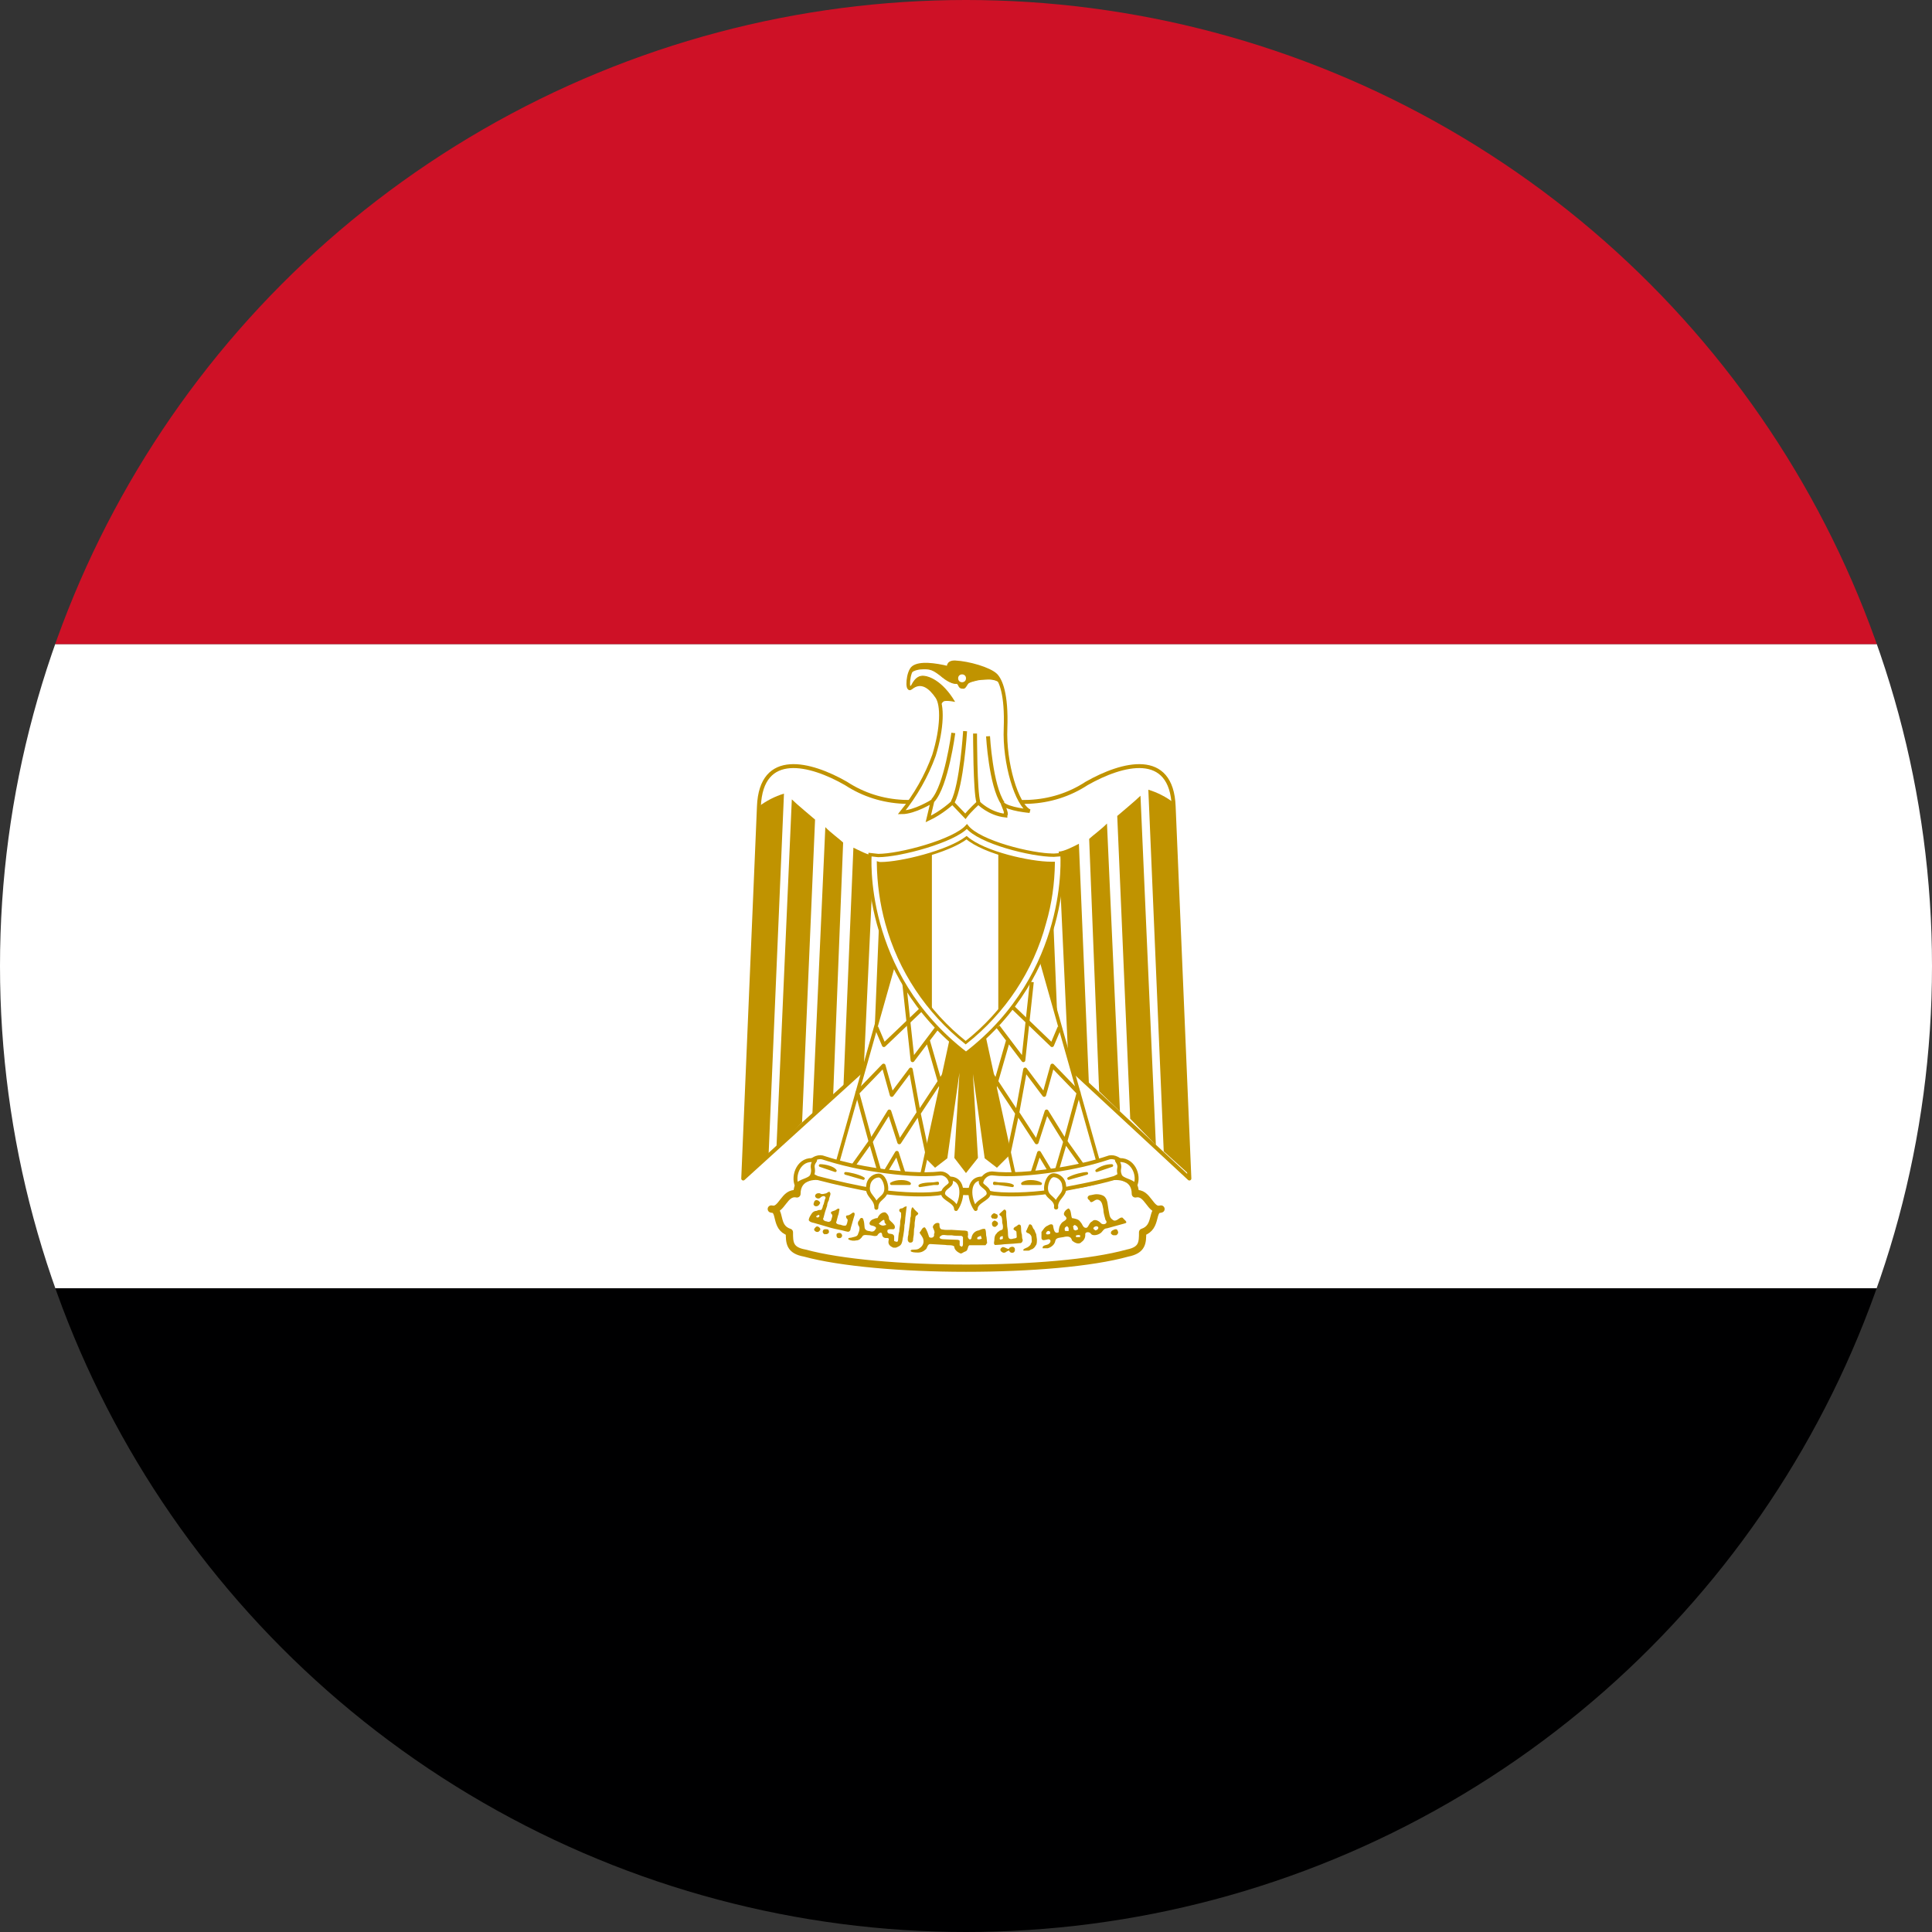 <?xml version="1.0" encoding="utf-8"?>
<!-- Generator: Adobe Illustrator 23.0.5, SVG Export Plug-In . SVG Version: 6.00 Build 0)  -->
<svg version="1.1" id="Layer_1" xmlns="http://www.w3.org/2000/svg" xmlns:xlink="http://www.w3.org/1999/xlink" x="0px" y="0px"
	 viewBox="0 0 512 512" style="enable-background:new 0 0 512 512;" xml:space="preserve">
<rect x="0" y="0" width="512" height="512" fill="#333333" stroke="none"/>
<style type="text/css">
	.st0{clip-path:url(#SVGID_2_);}
	.st1{fill:#000001;}
	.st2{fill:#FFFFFF;}
	.st3{fill:#CE1126;}
	.st4{fill:#FFFFFF;stroke:#C09300;stroke-width:1.3;stroke-linejoin:round;}
	.st5{fill:#C09300;}
	.st6{fill:#C09300;stroke:#C09300;stroke-width:1.1;}
	.st7{fill:#FFFFFF;stroke:#C09300;stroke-width:1.2;stroke-linejoin:round;}
	.st8{fill:none;stroke:#C09300;stroke-width:1.3;stroke-linejoin:round;}
	.st9{fill:#FFFFFF;stroke:#C09300;stroke-width:2.4;stroke-linecap:round;stroke-linejoin:round;}
	.st10{fill:#FFFFFF;stroke:#C09300;stroke-width:1.3;stroke-linecap:round;stroke-linejoin:round;}
	.st11{fill:#FFFFFF;stroke:#C09300;stroke-width:0.9;stroke-linecap:round;stroke-linejoin:round;}
	.st12{fill:#FFFFFF;stroke:#C09300;stroke-width:1.1;}
	.st13{fill:#FFFFFF;stroke:#C09300;stroke-width:0.9;}
	.st14{fill:#FFFFFF;stroke:#C09300;stroke-width:1.2;}
	.st15{fill:none;stroke:#C09300;stroke-width:1.3;}
	.st16{fill:#C09300;stroke:#C09300;stroke-width:0.3;}
</style>
<g>
	<g>
		<g>
			<g>
				<defs>
					<circle id="SVGID_1_" cx="256" cy="256" r="256"/>
				</defs>
				<clipPath id="SVGID_2_">
					<use xlink:href="#SVGID_1_"  style="overflow:visible;"/>
				</clipPath>
				<g id="flag-icons-eg" class="st0">
					<path class="st1" d="M-85.3,341.3h682.7V512H-85.3V341.3z"/>
					<path class="st2" d="M-85.3,170.7h682.7v170.7H-85.3V170.7z"/>
					<path class="st3" d="M-85.3,0h682.7v170.7H-85.3V0z"/>
					<g transform="translate(-40)scale(.8)">
						<path class="st4" d="M370.9,322.6l73.1,67.8l-5.2-123.2c-0.7-18.7-17-14.4-28.8-7.7c-11.8,7.7-25.6,7.7-39.9,2.7
							c-14.4,5-28.1,5-39.9-2.7c-11.7-6.7-28.1-11-28.8,7.7l-5.2,123.2L370.9,322.6z"/>
						<path id="eg-a" class="st5" d="M309.7,262.9l-5.1,119.8l-8.5,7.7l5.2-123.2C303.8,265.3,306.7,263.8,309.7,262.9 M320,271.5
							l-4.3,100.3l-8.5,8.7l5.1-115.7C314,266.5,319,270.6,320,271.5 M329.3,279.1l-3.3,83.6l-6.9,6.7l4.3-95.4
							C325,275.7,328.4,278.2,329.3,279.1 M339.4,283.4l-3.3,71.3l-6.7,5.4l3.3-79.3C334.4,281.6,337.7,283.4,339.4,283.4
							 M348.8,283.4l-2.5,59.4l-6.9,6.7l2.7-65.4C343.7,284.2,348,284.2,348.8,283.4"/>
						<g transform="matrix(-1 0 0 1 900 0)">
							<path class="st5" d="M469.6,261.6l-5.1,119.8l-8.5,7.7l5.2-123.2C463.7,264,466.6,262.5,469.6,261.6 M479.9,270.3l-4.3,100.3
								l-8.5,8.7l5.1-115.7C473.9,265.3,478.9,269.4,479.9,270.3 M489.2,277.9l-3.3,83.6l-6.9,6.7l4.3-95.4
								C484.9,274.5,488.3,277,489.2,277.9 M499.3,282.1l-3.3,71.3l-6.7,5.4l3.3-79.3C494.3,280.4,497.6,282.1,499.3,282.1
								 M508.7,282.1l-2.5,59.4l-6.9,6.7l2.7-65.4C503.6,283,507.9,283,508.7,282.1"/>
						</g>
						<path class="st6" d="M373.4,336l10.2,46.7l-3.4,3.4l-3.5-2.7l-5.8-41.6l2.5,41.6l-3.4,4.3l-3.3-4.3l2.5-41.6l-5.9,41.6
							l-3.5,2.7l-3.4-3.4l10.2-46.6h6.8L373.4,336z"/>
						<g id="eg-b">
							<path class="st7" d="M347.1,315.5l-20.4,72.2l28.1,4.3l11.8-54.3L347.1,315.5z"/>
							<path class="st8" d="M340.3,340.3l2.5,5.9l13.2-12.6"/>
							<path class="st8" d="M349.5,325.3l2.8,25.9l8.4-11.1 M357.3,344.4l4.6,16 M363.7,354.6l-9.3,14.1 M357.3,382.7l-3-14.1
								l-2.6-14.3l-6.3,8.4l-2.7-9.7l-8.7,9l4.4,16.2l6.2-10l3.3,10.2l6.4-9.8"/>
							<path class="st8" d="M332.7,386.1l5.7-8l3.6,12.3l5.1-8.5l3.3,10.2"/>
						</g>
						<g transform="matrix(-1 0 0 1 900 0)">
							<g>
								<path class="st7" d="M505.8,315.5l-20.4,72.2l28.1,4.3l11.8-54.3L505.8,315.5z"/>
								<path class="st8" d="M499,340.3l2.5,5.9l13.2-12.7"/>
								<path class="st8" d="M508.2,325.3l2.8,25.9l8.4-11.1 M516,344.4l4.6,16 M522.4,354.6l-9.3,14.1 M516,382.7l-3-14.1
									l-2.6-14.3l-6.3,8.4l-2.7-9.7l-8.7,9l4.4,16.2l6.2-10l3.3,10.2l6.4-9.8"/>
								<path class="st8" d="M491.4,386.1l5.7-8l3.6,12.3l5.1-8.5l3.3,10.2"/>
							</g>
						</g>
						<g>
							<path class="st9" d="M370,420.1c21.3,0,41.6-1.7,53.5-5c5-1,5-3.5,5-6.9c5.1-1.7,2.6-7.7,6.1-7.7c-3.6,1.1-4.3-5.9-8.5-5
								c0-6-6.1-6.7-11.1-5c-10.1,3.3-28.1,4.2-45,4.2c-17.1-0.9-34.8-0.9-45-4.3c-5-1.6-11-0.9-11,5.1c-4.3-0.9-5,6-8.5,5
								c3.5,0,0.9,6.1,6,7.7c0,3.4,0,6,5.1,6.9C328.3,418.3,348.8,420.1,370,420.1"/>
							<path class="st10" d="M341.1,387.7c6.8,1,14.5,1.7,20.5,1c3.4,0,5.9,5.9-1,6.7c-5.9,0.7-15.3,0-20.3-0.9
								c-6.6-1.2-13.1-2.6-19.6-4.3c-6-2.6-1.7-7.5,1.7-6.8C328.5,385.4,334.8,386.8,341.1,387.7 M398.9,387.7
								c-6.8,1-14.5,1.7-20.3,1c-3.6,0-6.1,5.9,0.7,6.7c6,0.7,15.3,0,20.3-0.9c4.3-0.9,13.7-2.5,19.6-4.3c6-2.6,1.7-7.5-1.7-6.8
								C411.5,385.4,405.2,386.8,398.9,387.7"/>
							<path class="st10" d="M319.9,384.4c-5.1-1-7.5,5-5.9,8.4c0.7-1.7,4.3-1.7,5-3.4c1-2.6-0.7-2.6,1-5H319.9z M340.3,400.1
								c0-3.4,3.3-3,3.3-6.4c0-1.6-0.9-4.3-2.6-4.3c-1.8,0.1-3.3,1.6-3.4,3.4C336.9,396.2,340.3,396.7,340.3,400.1 M364.6,390.4
								c5,0,4.5,6.7,2.1,10.1c0-2.5-4.3-3.4-4.3-5.1C362.4,392.9,366.3,392.9,364.6,390.4 M420,384.4c5.2-1,7.7,5,6,8.4
								c-0.7-1.7-4.3-1.7-5-3.4C420,386.9,421.7,386.9,420,384.4 M399.9,400c0-3.4-3.4-3-3.4-6.4c0-1.6,0.9-4.3,2.6-4.3
								c1.8,0.1,3.3,1.6,3.4,3.4c0.7,3.3-2.7,3.8-2.7,7.3H399.9z M375.3,390.4c-5,0-4.5,6.7-2.1,10.1c0-2.5,4.3-3.4,4.3-5.1
								C377.5,392.9,373.6,392.9,375.3,390.4"/>
							<path class="st11" d="M321.7,386.1c1.7,0,4.3,0.7,5,1.7L321.7,386.1z M330.1,388.7c0.9,0,4.3,0.7,5.9,1.7L330.1,388.7z
								 M360.6,392.1c-1.6,0-5,0-5.9,0.7l5.9-0.9V392.1z M351.3,392.1c-1-1-4.3-1-6,0H351.3z M418.3,386.1c-1.8,0-3.6,0.6-5,1.7
								L418.3,386.1z M410,388.7c-1.1,0-4.3,0.7-6,1.7L410,388.7z M379.4,392.1c1.6,0,5,0,6,0.7l-6-0.9V392.1z M388.7,392.1
								c1-1,4.3-1,6,0H388.7z"/>
							<g>
								<path class="st5" d="M320.2,399.6c-0.5-0.1-0.9-0.6-0.6-1.1c0.1-0.7,0.6-1.1,1.1-0.9c0.4,0,1,0.6,1,0.9l-0.4,0.7l-0.2,0.1
									C320.9,399.6,320.5,399.6,320.2,399.6 M378.9,403.7c-0.2,0-0.6-0.5-0.6-0.7c0-0.4,0.6-1.1,1.1-1.1l0.9,0.4
									c0.3,0.3,0.3,1-0.1,1.3c-0.2,0.2-0.9,0.2-1.2,0L378.9,403.7z M379.2,406.4c-0.4-0.2-0.5-0.4-0.6-0.9c0-0.5,0-0.6,0.5-1
									l0.4-0.2l0.4,0.2c0.4,0.2,0.7,0.4,0.7,0.9c0,0.3-0.3,0.6-0.7,0.9c-0.3,0.2-0.4,0.2-0.7,0L379.2,406.4z"/>
								<path class="st5" d="M325,394.7c-0.4,0-1,0.4-1.3,0.6c-0.6,0.1-1.5,0.5-2.1,0c-0.6-0.1-1.5,0-1.6,0.9
									c0.1,0.7,1.1,1.1,1.7,0.6c0.4-0.5,1.6-1,1.8,0c-0.5,0.9-0.4,1.8-0.9,2.6c0,0.5-0.3,1-0.5,1.4c-0.5,0-1.1,0-1.5,0.3
									c-0.7,0-1.3,0.3-1.7,0.9c-0.4,0.6-0.9,1.3-1,2.1c0.1,0.6,1.1,0.9,1.7,1l2.1,0.6l3.4,1c1.7,0.5,3.4,0.7,5.1,1.2l0.5,0.1
									c0.7,0.2,1.1-0.5,1.1-1.1l1.1-3.8c0.2-0.5,0.5-1.6-0.4-1.4c-0.5,0.3-1.1,0.9-1.7,0.9c-1,0-0.4,1.1,0,1.4
									c0,0.6-0.2,1.4-0.5,1.9c-0.6,0.3-1.3,0-1.9-0.2c-0.5,0-1.8-0.3-1.3-1.1l0.5-1.9c0.3-0.6,0.3-1.4,0.5-2.1
									c-0.4-0.7-1.1,0.3-1.6,0.4c-0.4,0.2-1.7,0.3-1.1,1.1c0.6,0.4,0.2,1.2,0,1.8c0,0.7-0.9,1.1-1.5,0.7c-0.6,0-1.6-0.5-1.1-1.2
									l0.5-1.9l0.7-2.1c0-0.7,0.3-1.3,0.6-1.9c0-0.7,0.5-1.4,0.5-2.1c0-0.3-0.2-0.4-0.4-0.4L325,394.7z M321,402.5
									c0.1-0.1,0.2-0.1,0.3,0c0.2,0.2,0.2,0.4,0,0.6l-0.3,0.2c-0.5,0-0.6-0.1-0.6-0.3c0-0.1,0-0.2,0.3-0.3
									C320.8,402.6,321,402.5,321,402.5L321,402.5z M320,407.8c-0.5-0.4-0.4-0.7,0.3-1.4c0.4-0.2,0.5-0.2,1,0.1
									c0.6,0.5,0.6,0.9,0,1.4c-0.2,0.2-0.3,0.2-0.5,0.2c-0.3,0-0.4,0-0.7-0.2L320,407.8z M323.2,408.9c-0.5-0.2-0.8-0.7-0.6-1.2
									c0.2-0.4,0.3-0.5,1-0.5s0.9,0.1,1,0.7c0,0.4,0,0.5-0.3,0.7c-0.2,0.2-0.6,0.3-0.9,0.2L323.2,408.9z M418.3,408.9
									c-0.2-0.1-0.3-0.2-0.3-0.5c0-0.4,0.2-0.7,0.9-1c0.6-0.3,1.1-0.3,1.3,0.2c0.3,0.6,0.3,0.9-0.1,1.3c-0.2,0.3-0.3,0.3-0.9,0.3
									C418.7,409.2,418.6,409.2,418.3,408.9L418.3,408.9z M327.7,410.1c-0.4,0-0.6-0.4-0.6-0.9c0-0.3,0-0.4,0.2-0.6l0.6-0.2
									l0.6,0.1c0.5,0.4,0.6,0.9,0.3,1.3c-0.3,0.4-0.6,0.4-1.3,0.3L327.7,410.1L327.7,410.1z M350.9,411.2l-0.2-0.3
									c0-0.6,0-1.2,0.2-1.8c0.1-0.5,0-1.1,0.2-1.6l0.4-3c0-0.5,0-1.1,0.2-1.5c0.1-0.9,0-1.6,0.2-2.3c0-0.3,0.3-1.1,0.6-0.6
									c0.4,0.6,1,1.1,1.5,1.6c0.4,0.3,0,0.7-0.3,0.9c-0.4,0.1-0.5,0.6-0.5,1.1L353,405c0,0.7,0,1.4-0.2,2.1l-0.1,1.9l-0.2,1.3
									c0,0.4,0,1-0.4,1.2c-0.3,0.2-0.9,0.2-1.1-0.1h-0.1V411.2z M382.6,400.7l-1.4,1.3c-0.6,0.5,0.5,0.7,0.6,1.2
									c0.2,0.6,0.2,1.3,0.2,1.9c0.2,0.6,0.3,1.2,0.2,1.8c0,0.7-0.9,0.5-1.3,1c-0.5,0.2-0.7,0.7-1.1,1.1c-0.3,0.5-0.4,1.1-0.4,1.7
									c0,0.5-0.3,1.1,0,1.5l0.1,0.2h0.5l1.6-0.1c1.3-0.2,2.7-0.2,3.9-0.3l2.3-0.2c0.6,0.1,1-0.5,1-1.1c-0.4-0.7-0.1-1.5-0.4-2.1
									c-0.2-0.9-0.1-1.6-0.2-2.3c0-0.6-0.7-0.9-1.1-0.4c-0.4,0.4-1.1,0.5-1.3,1c-0.3,0.6,0.6,0.6,0.9,1.1l0.1,1.6
									c0.1,0.6-0.5,0.6-1.1,0.7c-0.5,0.2-1.3,0.3-1.6-0.3c-0.2-0.5-0.2-1.1-0.2-1.6c0-1.1-0.3-1.9-0.3-2.9c0-1.1-0.3-2.2-0.3-3.4
									C383.4,401.4,383.3,400.6,382.6,400.7 M381.9,409.5h0.3v0.9l-0.3,0.1c-0.1,0-0.3,0.1-0.4,0.1s-0.1,0-0.2,0
									c-0.2-0.2-0.2-0.5,0.1-0.9L381.9,409.5z M349.9,399.7c-0.3,0-0.9,0.7-1.3,0.6c-1,0.1-0.9,1.1-0.1,1.4v0.9
									c0.1,0.9-0.4,1.6-0.3,2.5c0,0.9-0.3,1.8-0.3,2.8c-0.3,1-0.3,1.9-0.4,2.9c-0.1,0.9-0.7,0.5-1.3,0.3V410
									c0.1-1-0.5-1.2-1.3-1.3c-0.7,0-1.1-0.5-0.9-1.2c0.3-0.4,1.1-0.3,1.6-0.3c1.1,0.2,1-1.2,0.4-1.7c-0.4-0.6-1.3-1.1-1.5-1.7
									c0-0.9-0.5-1.8-1.3-2.2c-1.2-0.1-2.1,0.9-2.5,1.9c-0.5,0-1.1,0.2-1.5,0.4c-0.7,0.2-1.8,1.5-0.7,2c0.5,0.1,2.3,0.5,1.5,1.3
									c-0.4,0.9-1.3,0.9-2,0.6c-0.7,0-1.6-0.4-1.6-1.3c-0.1-0.9-0.1-1.7-0.4-2.5c-0.2-0.9-1.2-0.6-1.3,0.2
									c-0.7,0.5-0.6,1.5-0.1,2.1c0.3,0.7,0,1.7-0.3,2.3c-0.2,1.1-1.3,1.1-2,1.3c-0.3,0.2-1.7,0-1.2,0.7c0.8,0.4,1.7,0.5,2.6,0.3
									c0.9,0,1.6-0.7,2.1-1.5c0.5-0.5,1.5-0.2,2.3-0.2c0.7,0,1.6,0.5,2.5,0.1c0.2-0.5,1.3-1.6,1.6-0.5c0,1,0.7,1.4,1.6,1.3
									c1,0,0.5,0.6,0.5,1.3c0,1,0.7,1.5,1.6,1.9h0.9c0.7-0.3,1.6-0.6,1.9-1.5c0.3-0.7,0.3-1.6,0.5-2.3c0.2-1.2,0.4-2.5,0.4-3.6
									c0.3-1.1,0.2-2.2,0.4-3.4l0.3-2.5C350.5,399.6,350.3,399.6,349.9,399.7 M342.8,404.1c0.1,0,0.2,0.2,0.2,0.5
									c0,0.4,0.2,0.7,0.5,0.9v0.3l-0.9,0.2c-0.5,0-1-0.2-1.3-0.5l-0.2-0.2l0.3-0.2l0.5-0.5C342.4,404.2,342.6,404.1,342.8,404.1
									 M413.2,395.6c-0.6,0-1.2,0.2-1.8,0.3c-1.1,0-1.6,1.1-0.5,1.7c0.6,1.6,1.6-0.4,2.7-0.2c1.5,0.2,1.6,1.9,1.9,3.2
									c0,1.2,0.4,2.3,0.7,3.5c1.1,1.2-0.7,1.9-1.5,1.1c-0.6-0.7-2.1-1.6-2.9-0.6c-1,0.4-1.1,1.7-1.8,2.1c-1.3,0.3-1.4-1.3-2.1-1.9
									c-0.6-1-1.8-1.1-2.8-1.3c-0.4-1-0.2-2.6-1.1-3.2c-0.9,0.3-2.3,1.8-1.1,2.6c1.1,1.1-0.5,1.5-1.1,2.1c-0.9,1-1.1,2.1-1.1,3.2
									c-1.4,0.7-1.6-0.9-1.8-1.8c0-1.2-1.1-0.9-1.8-0.4c-1.1,0.4-1.5,1.4-2.1,2.1v2.1c0.2,1,1.3,0.5,1.9,0.4
									c1.1-0.4,1.5,0.7,0.6,1.4c-0.6,0.6-2.3,0.3-2.1,1.5h1.7c1.1-0.3,2.3-1.2,2.5-2.5c0.2-1.1,1.8-1,2.7-1.2
									c1.1-0.3,2.5-0.4,2.8,1.1c0.7,0.7,2.3,1.6,3.2,0.5c0.8-0.5,1.3-1.5,1.2-2.5c-0.1-0.9,1.4-0.9,1.8-0.3c0.5,0.9,2.2,0.6,3.1,0
									c0.9-0.5,1.1-1.7,2.3-1.7l5.8-1.6c1.5-0.3-0.2-1.3-0.6-1.9c-1.1-0.5-2.1,1.8-3.4,0.6c-1.1-0.7-1-2.1-1.3-3.3
									c-0.3-1.5-0.2-3.2-1.3-4.3C415.2,395.8,414.2,395.6,413.2,395.6 M405.9,405.8c0.1,0,0.3,0,0.5,0.2c0.4,0.2,0.7,0.6,0.7,1.1
									c0,0.2,0,0.2-0.3,0.3l-0.5,0.2c-0.2,0-0.7-0.3-0.7-0.5v-0.4c-0.2-0.4-0.2-0.4,0-0.6L405.9,405.8z M412.9,406.2
									c0.4,0,0.6,0,0.9,0.3c0.1,0.4,0,0.6-0.4,0.9l-0.5,0.2l-0.4-0.3c-0.2-0.1-0.3-0.2-0.3-0.4c0-0.3,0.4-0.6,0.9-0.7l0,0H412.9z
									 M403.3,406.2c0.2,0,0.3,0,0.4,0.2c0.2,0.2,0.3,0.3,0.3,0.6v0.6c0,0.3,0,0.2-0.6,0.2s-0.7,0-0.7-0.6c0-0.4,0-0.5,0.3-0.7
									c0.1-0.2,0.3-0.2,0.4-0.2L403.3,406.2z M397.5,407.8c0.2,0.1,0.4,0.2,0.4,0.4c0,0.3,0,0.5-0.2,0.6c-0.3,0.1-0.9,0.2-1.1,0
									v-0.1c-0.2-0.1-0.2-0.2,0-0.3v-0.1l0.2-0.3C397,407.8,397.3,407.7,397.5,407.8 M407.3,409.1l0.5,0.1v0.6h-1.3l-0.1-0.2
									c0-0.2,0-0.3,0.2-0.4L407.3,409.1z M389.1,414.2c-0.1,0-0.3-0.1-0.1-0.2c0.1-0.3,0.5-0.4,0.9-0.6c0.6-0.2,1.1-0.6,1.5-1.1
									c0-0.4,0.4-0.6,0.4-1.1l-0.1-1.5c-0.1-0.4-0.4-0.8-0.9-1.1c-0.3-0.1-0.7-0.2-0.9-0.6c0-0.3,0.3-0.6,0.4-1l0.6-1.3
									c0.3-0.3,0.7,0,0.9,0.2l0.5,1.1c0.3,0.3,0.5,0.6,0.6,1.1c0.2,0.4,0.4,0.7,0.4,1.1l0.2,1.4c0,0.5,0,1.2-0.2,1.7l-0.6,0.9
									c-0.3,0.3-0.6,0.6-1.1,0.7c-0.3,0.1-0.5,0.4-1,0.4H389L389.1,414.2z M381.7,414.6c-0.2-0.2-0.3-0.3-0.3-0.6
									c0-0.3,0-0.3,0.3-0.6c0.4-0.4,0.6-0.4,1.5,0c0.7,0.4,1.1,0.4,1.1,0.1c0.1-0.2,0.5-0.5,1.1-0.5c0.2,0,0.4,0.1,0.5,0.2
									c0.2,0.2,0.3,0.3,0.3,0.7c0,0.5,0,0.5-0.3,0.9c-0.3,0.2-0.3,0.2-0.7,0.2c-0.4,0-0.7-0.3-0.9-0.6c0-0.2,0-0.3-0.2-0.1
									l-0.2,0.1c-0.2,0-0.6,0.3-0.9,0.5l-0.5,0.1C382.1,414.9,382.1,414.9,381.7,414.6 M360.6,405.1c-0.7,0-1.5,0.6-1.6,1.4
									c0.2,0.7,0.9,1.6,0.4,2.3c0.3,1.1-0.9,1.5-1.6,1c-0.4-1.1-0.6-2.1-1.4-3.2c-0.9-0.2-1.2,1.2-1.8,1.7
									c0.3,0.7,1.2,1.5,1.3,2.5c0.2,1.1-0.4,2.1-1.2,2.6c-0.7,0.7-1.8,0.5-2.7,0.6c-1.1,0.6,0.7,0.9,1.3,0.9
									c1.1,0.1,2.2,0,3.2-0.9c0.7-0.3,0.6-1.8,1.6-1.9l5.1,0.3c0.9,0.2,2.2-0.1,2.9,0.5c0,1.1,1.1,1.9,2,2.3
									c0.5,0.2,1.1-0.5,1.6-0.6c1.1-0.3,0.7-1.6,1.4-2.1h5.3c0.2,0,0.3-0.5,0.6-0.7l-0.2-2c-0.3-0.9,0-1.9-0.5-2.7
									c-1-0.2-1.7,0.5-2.6,0.6c-1.1,0.4-1.8,1.4-1.9,2.5c-0.5,1-1.5-0.2-1.1-1.1l-0.1-1.1c-0.5-0.5-1.5-0.3-2.2-0.4l-3.2-0.2
									c-1.1,0-2,0.1-2.9-0.1c-1.1,0-1.1-1.1-1.1-1.9C361.1,405.2,360.9,405.1,360.6,405.1 M362.7,409.1l1.1,0.1h1.4
									c1.1,0.2,2.1,0.2,3.2,0.2c0.2,0,0.4,0.2,0.6,0.4v2.1c0,0.3,0,0.7-0.2,0.9c-0.1,0.1-0.1,0.2-0.2,0.2
									c-0.3-0.1-0.6-0.3-0.7-0.5V411c-0.2-0.2-0.5-0.3-0.7-0.3l-2.8-0.1l-2.1-0.1c-0.3-0.1-0.7,0-1-0.4c-0.2-0.2,0.1-0.6,0.4-0.7
									C362,409.1,362.4,409.1,362.7,409.1 M374.8,409.4c0.1,0,0.2,0,0.2,0.3l0.2,0.5c0,0.1,0,0.2-0.2,0.2c-0.5,0.2-1.1,0.2-1.3,0
									c0-0.1,0-0.5,0.2-0.6L374.8,409.4z"/>
							</g>
						</g>
						<path class="st12" d="M370,349c34.8-26.7,31.8-65.9,31.8-65.9l-2.7,0.2c-7.4,0-24.7-4.3-28.8-9.5c-4.3,4.8-22.2,9.6-29.4,9.6
							l-2.7-0.3C338.2,283.1,335.1,322.2,370,349L370,349z"/>
						<path class="st13" d="M399,285.9h-0.9c-6.6,0-22-3.3-27.9-8.4c-6.2,4.7-21.9,8.5-28.4,8.5c-0.3,0-0.6,0-0.9-0.1
							c0.1,6.7,1,13.4,2.8,19.9c4.3,15.7,13.5,29.5,26.2,39.6c12.8-10.1,22-24,26.2-39.7C398,299.2,398.9,292.6,399,285.9L399,285.9
							z"/>
						<path class="st5" d="M358.7,282.7c-5.7,1.9-11.7,2.9-17.7,3.2l0.1,4.4c0.4,5.2,1.3,10.4,2.7,15.5c2.9,10.5,8,20.2,14.9,28.6
							V282.7z M380.7,282.7v52.5c7.3-8.5,12.6-18.6,15.6-29.4c1.4-5.1,2.3-10.2,2.7-15.5l0.1-4.3h-0.9
							C394.1,286,387.1,284.7,380.7,282.7L380.7,282.7z"/>
						<g>
							<path class="st14" d="M383.1,269.9c0.7,0.1-1-3.7-1-3.7c1.9,1.9,9,2.5,9,2.5c-4.3-1.9-8.5-16.1-8-27.5
								c0.4-11.3-1.6-15.8-3.2-17.5c-2.1-2.1-9.1-4.1-13.5-4.3c-2.7-0.1-2.1,1.9-2.1,1.9c-4.8-1.2-9.6-1.7-11.7-0.2
								c-1.9,1.3-2.3,8-0.9,6.8c3.5-2.9,6.6-0.2,8.7,2.9c1.9,2.7,1.8,10.3-1,19.4c-2.5,6.9-6.1,13.2-10.7,18.9
								c4.3,0,10.2-3.7,10.2-3.7l-1.4,5.9c4.5-2.1,8-5.4,8-5.4l4.3,4.5c1.4-1.9,4.3-4.5,4.3-4.5s3.5,3.7,9,4.3L383.1,269.9z"/>
							<path class="st15" d="M365.8,242.8c0,0-2.3,17.5-6.8,22.4 M369.7,242.2c0,0-1.1,17.8-4.1,23.5 M373,243c0,0,0,19.4,1.1,22.7
								 M377.3,243.9c0,0,0.9,16.3,4.9,22.2"/>
							<path class="st16" d="M361.5,234.2c-0.1-1.2-0.5-2.4-1.1-3.5c-2.1-3.2-5.2-5.8-8.7-2.9c0,0,1.2-3.7,3.8-3.8
								c1.9-0.1,6.5,1.5,10.6,8.3c0,0-3-0.6-3.7,0c-1.3,1.1-0.7,1.9-0.7,1.9H361.5z"/>
							<path class="st16" d="M351.2,223.3c0.3-1.1,0.7-1.9,1.4-2.2c2.1-1.5,6.8-1.1,11.6,0.2c0,0-0.4-2,2.1-1.9
								c4.5,0.2,11.3,2.1,13.4,4.3c0.7,0.8,1.2,1.6,1.6,2.6c-1.1-1.5-4.1-1.4-4.8-1.3c-1.1,0.1-1.8,0-3.3,0.4
								c-0.7,0.2-1.8,0.4-2.5,0.9c-0.4,0.4-0.9,1.7-1.5,1.7c-1.1,0-1.1-0.2-1.4-0.5c-0.3-0.5-0.5-1.2-1-1.1c-1.1,0.1-3-0.7-5.3-2.7
								c-2.5-1.9-3.4-2.3-6.4-2.1c-3.2,0.2-4.1,2-4.1,2L351.2,223.3z"/>
							<circle class="st2" cx="368.7" cy="224.7" r="1.3"/>
						</g>
					</g>
				</g>
			</g>
		</g>
	</g>
</g>
</svg>
